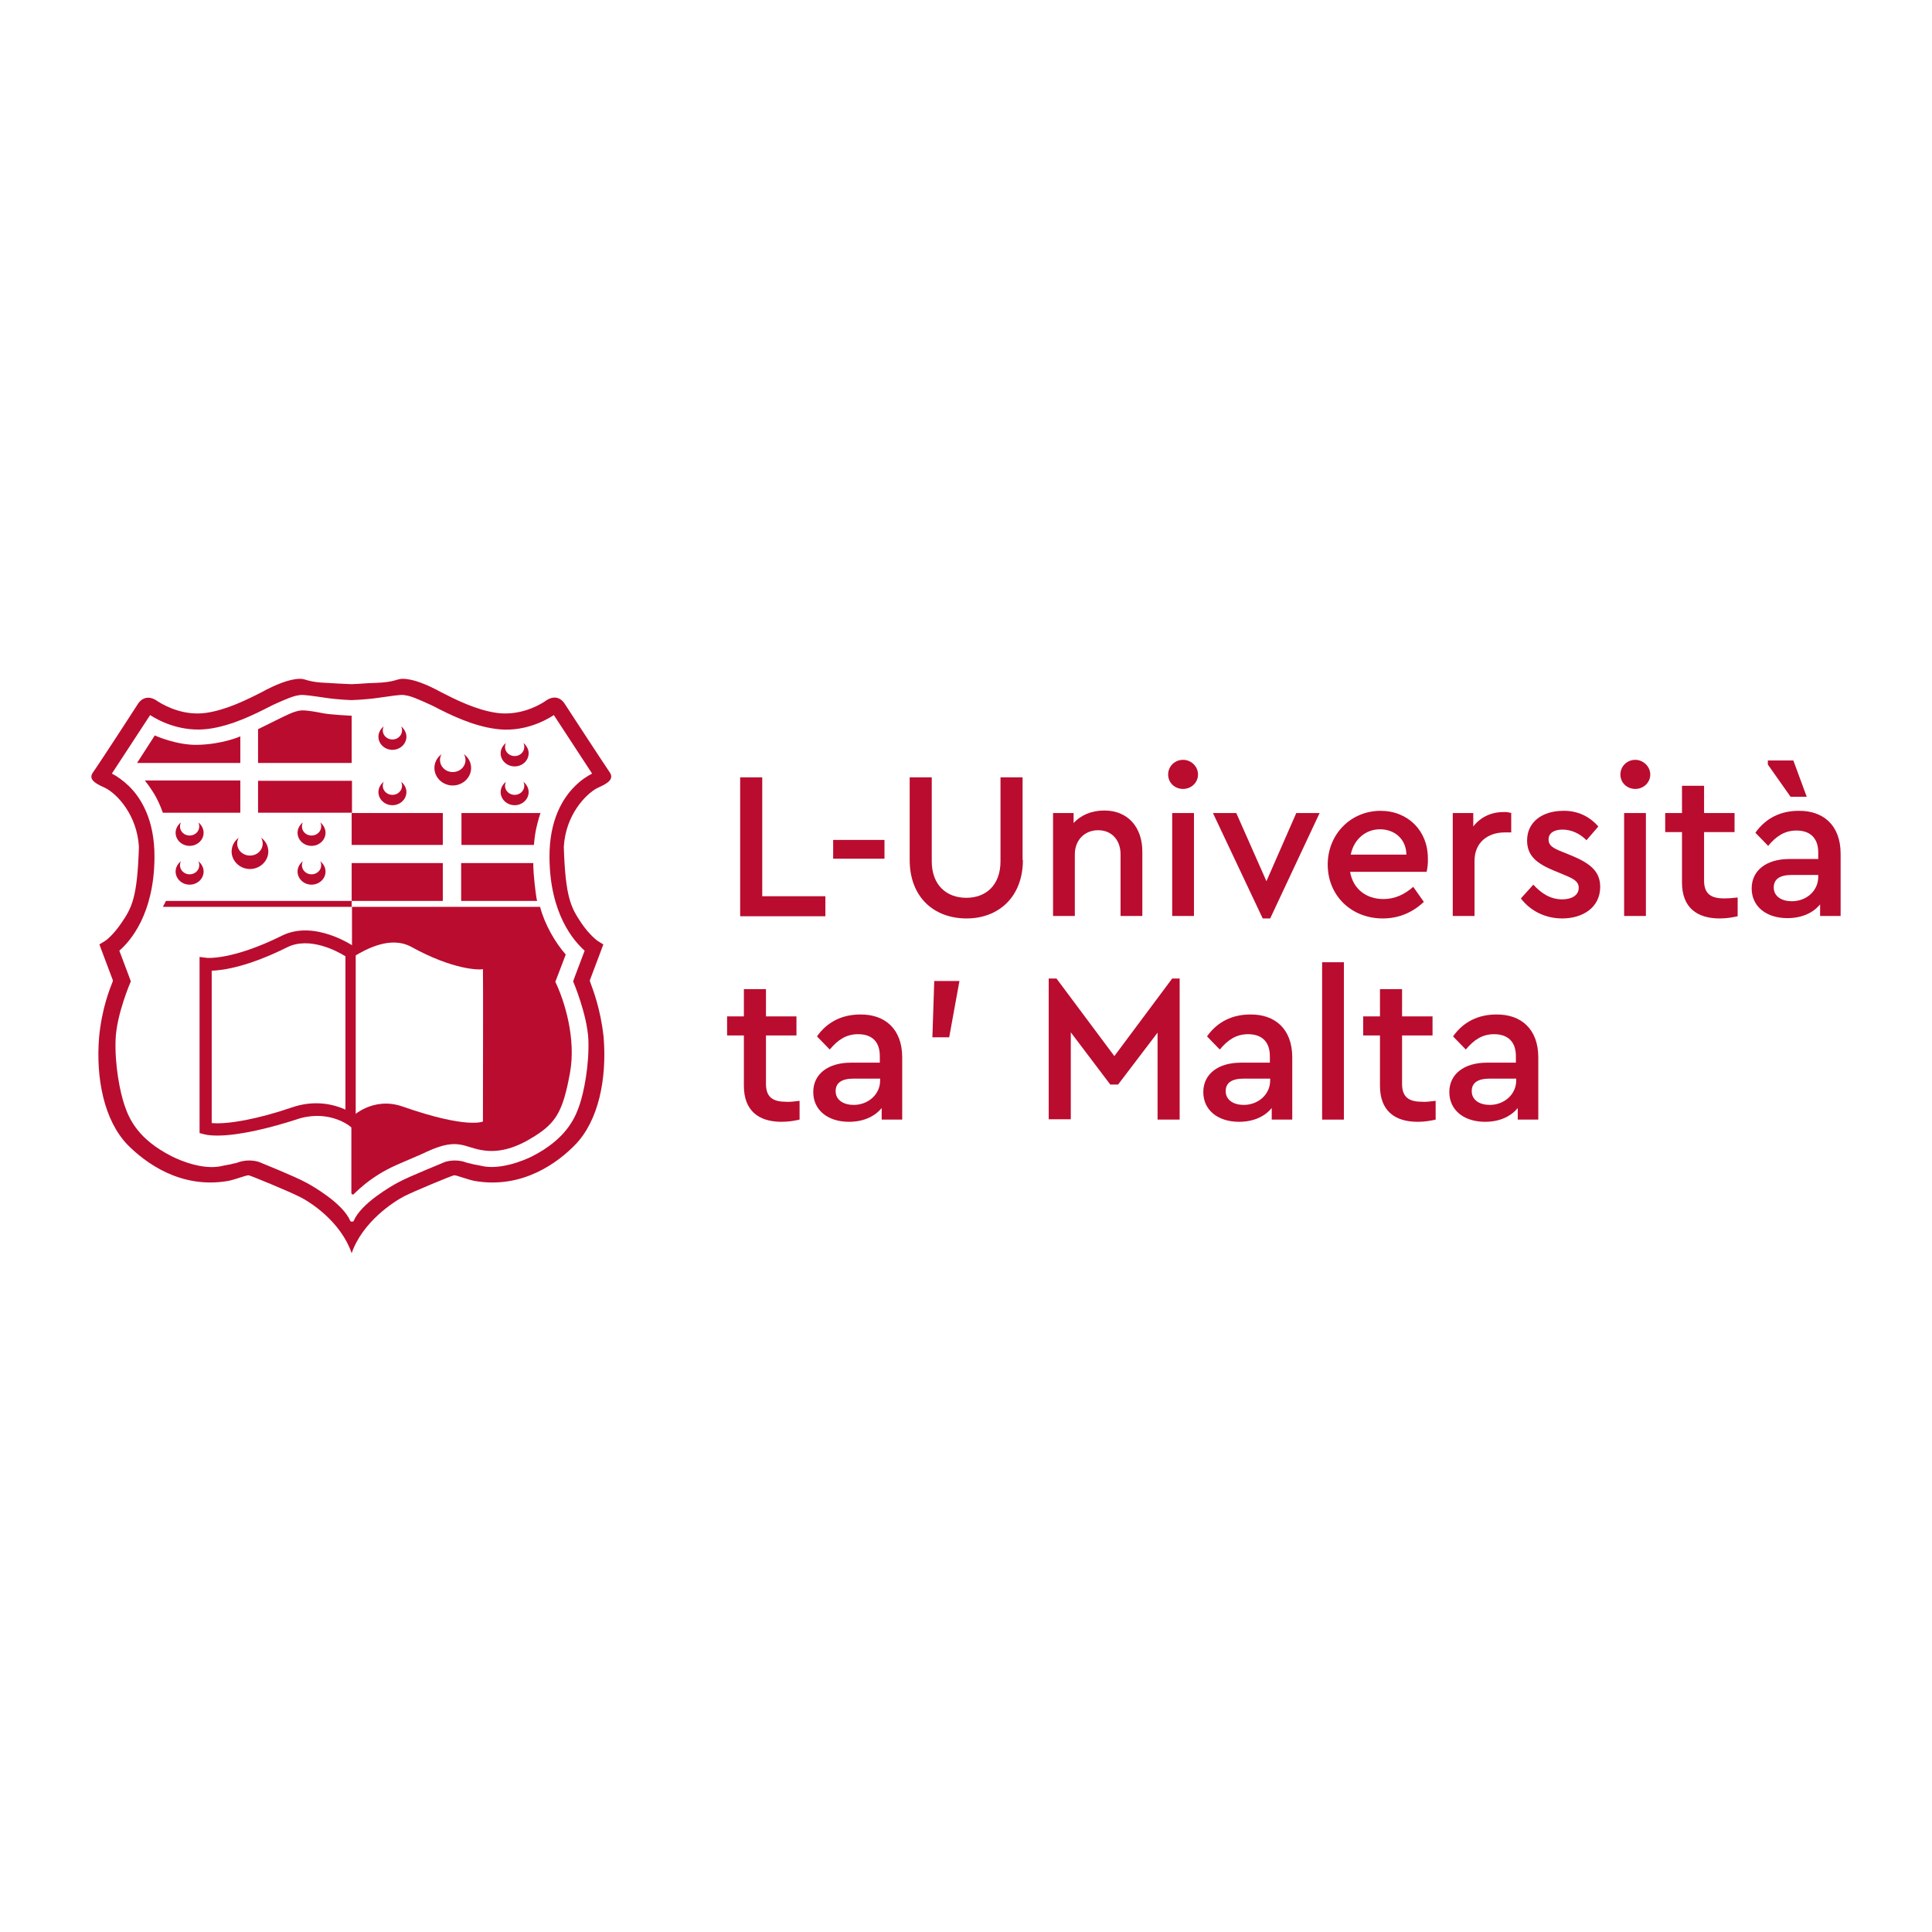 <svg width="148" height="148" viewBox="0 0 148 148" fill="none" xmlns="http://www.w3.org/2000/svg">
<g clip-path="url(#clip0_33_3795)">
<path d="M58.391 68.656H63.228V70.189H56.7V59.549H58.391V68.656Z" fill="#BA0C2F"/>
<path d="M67.755 65.78H63.824V64.342H67.755V65.78Z" fill="#BA0C2F"/>
<path d="M78.359 65.876C78.359 68.704 76.5 70.357 74.046 70.357C71.544 70.357 69.686 68.728 69.686 65.876V59.549H71.377V65.972C71.377 67.841 72.545 68.776 74.022 68.776C75.499 68.776 76.643 67.841 76.643 65.972V59.549H78.335V65.876H78.359Z" fill="#BA0C2F"/>
<path d="M87.508 65.229V70.166H85.84V65.444C85.84 64.366 85.173 63.599 84.124 63.599C83.076 63.599 82.337 64.366 82.337 65.444V70.166H80.669V62.281H82.242V63.048C82.79 62.449 83.6 62.089 84.601 62.089C86.412 62.089 87.508 63.383 87.508 65.229Z" fill="#BA0C2F"/>
<path d="M91.773 59.333C91.773 59.956 91.249 60.436 90.629 60.436C89.986 60.436 89.486 59.956 89.486 59.333C89.486 58.71 89.986 58.207 90.629 58.207C91.249 58.207 91.773 58.71 91.773 59.333ZM91.463 70.166H89.796V62.281H91.463V70.166Z" fill="#BA0C2F"/>
<path d="M101.089 62.281L97.301 70.357H96.729L92.916 62.281H94.704L97.015 67.505L99.302 62.281H101.089Z" fill="#BA0C2F"/>
<path d="M109.286 66.787H103.425C103.639 68.081 104.64 68.871 105.974 68.871C106.879 68.871 107.594 68.512 108.261 67.937L109.072 69.087C108.238 69.878 107.189 70.357 105.926 70.357C103.496 70.357 101.709 68.584 101.709 66.235C101.709 63.911 103.472 62.113 105.76 62.113C107.856 62.113 109.381 63.647 109.381 65.732C109.405 66.163 109.334 66.571 109.286 66.787ZM103.472 65.468H107.737C107.713 64.222 106.784 63.527 105.712 63.527C104.616 63.527 103.71 64.294 103.472 65.468Z" fill="#BA0C2F"/>
<path d="M115.767 62.281V63.767H115.267C114.028 63.767 112.955 64.486 112.955 65.948V70.166H111.288V62.281H112.86V63.312C113.408 62.593 114.242 62.209 115.148 62.209C115.386 62.185 115.576 62.233 115.767 62.281Z" fill="#BA0C2F"/>
<path d="M122.439 63.312L121.533 64.366C121.033 63.863 120.39 63.551 119.699 63.551C119.079 63.551 118.626 63.791 118.626 64.318C118.626 64.749 118.936 64.965 119.675 65.253L120.437 65.564C121.867 66.163 122.582 66.787 122.582 67.937C122.582 69.519 121.247 70.357 119.675 70.357C118.293 70.357 117.173 69.71 116.506 68.823L117.459 67.769C118.078 68.44 118.769 68.895 119.675 68.895C120.366 68.895 120.938 68.608 120.938 68.009C120.938 67.505 120.485 67.29 119.842 67.026L119.032 66.691C117.769 66.163 116.982 65.588 116.982 64.39C116.982 62.928 118.198 62.113 119.746 62.113C120.842 62.089 121.772 62.545 122.439 63.312Z" fill="#BA0C2F"/>
<path d="M126.418 59.333C126.418 59.956 125.894 60.436 125.274 60.436C124.631 60.436 124.13 59.956 124.13 59.333C124.13 58.71 124.631 58.207 125.274 58.207C125.87 58.207 126.418 58.71 126.418 59.333ZM126.084 70.166H124.416V62.281H126.084V70.166Z" fill="#BA0C2F"/>
<path d="M133.113 68.752V70.189C132.684 70.285 132.255 70.357 131.731 70.357C129.992 70.357 128.848 69.519 128.848 67.601V63.743H127.562V62.281H128.848V60.196H130.54V62.281H132.875V63.743H130.54V67.457C130.54 68.512 131.112 68.823 132.089 68.823C132.375 68.823 132.708 68.8 133.113 68.752Z" fill="#BA0C2F"/>
<path d="M141 65.397V70.166H139.428V69.279C138.879 69.95 137.998 70.333 136.926 70.333C135.282 70.333 134.186 69.423 134.186 68.057C134.186 66.667 135.329 65.804 137.069 65.804H139.285V65.301C139.285 64.198 138.665 63.623 137.617 63.623C136.711 63.623 136.068 64.055 135.448 64.797L134.471 63.791C135.282 62.641 136.449 62.113 137.783 62.113C139.666 62.089 141 63.216 141 65.397ZM137.164 61.035L135.425 58.566V58.255H137.378L138.403 61.035H137.164ZM139.285 67.17V67.026H137.259C136.354 67.026 135.877 67.338 135.877 67.985C135.877 68.68 136.497 69.039 137.259 69.039C138.379 69.039 139.285 68.248 139.285 67.17Z" fill="#BA0C2F"/>
<path d="M61.251 84.329V85.767C60.822 85.863 60.393 85.935 59.868 85.935C58.129 85.935 56.985 85.096 56.985 83.179V79.32H55.699V77.858H56.985V75.773H58.677V77.858H61.012V79.32H58.677V83.035C58.677 84.089 59.249 84.401 60.226 84.401C60.488 84.425 60.822 84.377 61.251 84.329Z" fill="#BA0C2F"/>
<path d="M69.113 80.998V85.767H67.541V84.88C66.993 85.551 66.111 85.935 65.039 85.935C63.395 85.935 62.299 85.024 62.299 83.658C62.299 82.268 63.443 81.405 65.182 81.405H67.398V80.902C67.398 79.8 66.802 79.224 65.73 79.224C64.825 79.224 64.181 79.656 63.562 80.399L62.585 79.392C63.395 78.242 64.562 77.715 65.897 77.715C67.779 77.691 69.113 78.817 69.113 80.998ZM67.422 82.771V82.627H65.396C64.491 82.627 64.014 82.939 64.014 83.586C64.014 84.281 64.634 84.641 65.396 84.641C66.492 84.641 67.422 83.85 67.422 82.771Z" fill="#BA0C2F"/>
<path d="M72.712 79.464H71.425L71.568 75.15H73.498L72.712 79.464Z" fill="#BA0C2F"/>
<path d="M90.367 74.983V85.767H88.675V79.105L85.649 83.083H85.054L82.028 79.081V85.743H80.336V74.959H80.932L85.364 80.902L89.795 74.959H90.367V74.983Z" fill="#BA0C2F"/>
<path d="M98.993 80.998V85.767H97.42V84.88C96.872 85.551 95.991 85.935 94.918 85.935C93.274 85.935 92.178 85.024 92.178 83.658C92.178 82.268 93.322 81.405 95.061 81.405H97.277V80.902C97.277 79.8 96.658 79.224 95.609 79.224C94.704 79.224 94.061 79.656 93.441 80.399L92.464 79.392C93.274 78.242 94.442 77.715 95.776 77.715C97.659 77.691 98.993 78.817 98.993 80.998ZM97.301 82.771V82.627H95.276C94.37 82.627 93.894 82.939 93.894 83.586C93.894 84.281 94.513 84.641 95.276 84.641C96.372 84.641 97.301 83.85 97.301 82.771Z" fill="#BA0C2F"/>
<path d="M102.948 85.767H101.28V73.712H102.948V85.767Z" fill="#BA0C2F"/>
<path d="M109.977 84.329V85.767C109.548 85.863 109.119 85.935 108.595 85.935C106.856 85.935 105.712 85.096 105.712 83.179V79.32H104.425V77.858H105.712V75.773H107.404V77.858H109.739V79.32H107.404V83.035C107.404 84.089 107.976 84.401 108.952 84.401C109.215 84.425 109.548 84.377 109.977 84.329Z" fill="#BA0C2F"/>
<path d="M117.84 80.998V85.767H116.267V84.88C115.719 85.551 114.838 85.935 113.766 85.935C112.121 85.935 111.025 85.024 111.025 83.658C111.025 82.268 112.169 81.405 113.908 81.405H116.124V80.902C116.124 79.8 115.505 79.224 114.457 79.224C113.551 79.224 112.908 79.656 112.288 80.399L111.311 79.392C112.121 78.242 113.289 77.715 114.623 77.715C116.506 77.691 117.84 78.817 117.84 80.998ZM116.148 82.771V82.627H114.123C113.217 82.627 112.741 82.939 112.741 83.586C112.741 84.281 113.36 84.641 114.123 84.641C115.219 84.641 116.148 83.85 116.148 82.771Z" fill="#BA0C2F"/>
<path d="M26.963 72.682V69.495C26.963 69.471 26.987 69.471 26.987 69.471H41.355C41.379 69.471 41.379 69.471 41.379 69.495C41.736 70.837 42.546 72.227 43.333 73.113V73.137C43.285 73.281 42.689 74.815 42.546 75.198C42.546 75.198 42.546 75.198 42.546 75.222C43.237 76.66 44.143 79.536 43.666 82.172C43.118 85.192 42.57 86.031 40.878 87.085C39.544 87.924 38.329 88.283 37.138 88.139C35.541 87.948 35.184 87.085 32.73 88.211C31.967 88.571 31.848 88.595 30.704 89.098C29.703 89.529 28.941 89.937 27.988 90.68C27.75 90.871 27.368 91.207 27.106 91.471C27.035 91.542 26.916 91.495 26.916 91.375V85.599C26.939 85.575 28.536 83.969 30.823 84.76C35.827 86.51 36.995 85.911 36.995 85.911C36.995 84.808 37.018 74.24 36.995 74.24C36.733 74.311 34.731 74.311 31.514 72.538C29.942 71.675 28.083 72.682 27.13 73.257C27.011 73.257 26.963 73.233 26.892 73.233L26.963 72.682Z" fill="#BA0C2F"/>
<path d="M16.67 86.989C16.289 86.989 15.931 86.965 15.646 86.893L15.288 86.797V73.305L15.836 73.377C15.86 73.377 17.79 73.569 21.602 71.675C24.128 70.429 27.106 72.49 27.249 72.586V72.73V86.773L27.202 86.582L26.701 86.198C26.63 86.15 25.009 84.952 22.674 85.767C20.816 86.366 18.386 86.989 16.67 86.989ZM16.217 86.031C17.48 86.15 19.839 85.695 22.293 84.856C24.128 84.209 25.605 84.617 26.463 85V73.257C25.82 72.85 23.699 71.723 22.007 72.562C19.029 74.048 17.099 74.335 16.217 74.359V86.031Z" fill="#BA0C2F"/>
<path d="M33.921 66.115H26.939V69.015H33.921V66.115Z" fill="#BA0C2F"/>
<path d="M33.921 62.281H26.939V64.725H33.921V62.281Z" fill="#BA0C2F"/>
<path d="M26.963 59.813H19.768V62.257H26.963V59.813Z" fill="#BA0C2F"/>
<path d="M26.939 58.447H19.768V55.858C19.768 55.858 20.435 55.523 21.078 55.211C21.912 54.804 22.532 54.468 23.079 54.42C23.532 54.397 24.366 54.564 24.605 54.612C25.248 54.756 26.939 54.828 26.939 54.828V58.447Z" fill="#BA0C2F"/>
<path d="M18.409 58.447H10.499L11.857 56.338C11.857 56.338 13.525 57.105 15.169 57.057C17.075 57.009 18.409 56.41 18.409 56.41V58.447Z" fill="#BA0C2F"/>
<path d="M18.409 62.257H12.476C12.476 62.257 12.238 61.586 11.976 61.107C11.619 60.436 11.095 59.789 11.095 59.789H18.409V62.257Z" fill="#BA0C2F"/>
<path d="M40.902 64.725H35.35V62.281H41.402C41.402 62.281 41.188 62.928 41.069 63.503C40.95 64.031 40.902 64.725 40.902 64.725Z" fill="#BA0C2F"/>
<path d="M41.141 69.015H35.327V66.115H40.855C40.855 66.115 40.831 66.523 40.95 67.649C41.069 68.752 41.141 69.015 41.141 69.015Z" fill="#BA0C2F"/>
<path d="M33.278 58.83C33.278 58.399 33.492 58.015 33.826 57.776C33.754 57.895 33.706 58.039 33.706 58.207C33.706 58.734 34.135 59.142 34.683 59.142C35.231 59.142 35.66 58.734 35.66 58.207C35.66 58.063 35.613 57.919 35.541 57.776C35.875 58.015 36.089 58.399 36.089 58.83C36.089 59.573 35.446 60.172 34.683 60.172C33.921 60.172 33.278 59.573 33.278 58.83Z" fill="#BA0C2F"/>
<path d="M28.989 56.434C28.989 56.122 29.156 55.834 29.394 55.643C29.346 55.739 29.322 55.858 29.322 55.954C29.322 56.338 29.656 56.649 30.061 56.649C30.466 56.649 30.8 56.338 30.8 55.954C30.8 55.834 30.776 55.739 30.728 55.643C30.966 55.834 31.133 56.122 31.133 56.434C31.133 56.985 30.657 57.44 30.061 57.44C29.465 57.44 28.989 56.985 28.989 56.434Z" fill="#BA0C2F"/>
<path d="M28.989 60.675C28.989 60.364 29.156 60.076 29.394 59.885C29.346 59.98 29.322 60.1 29.322 60.196C29.322 60.58 29.656 60.891 30.061 60.891C30.466 60.891 30.8 60.58 30.8 60.196C30.8 60.076 30.776 59.98 30.728 59.885C30.966 60.076 31.133 60.364 31.133 60.675C31.133 61.227 30.657 61.682 30.061 61.682C29.465 61.682 28.989 61.227 28.989 60.675Z" fill="#BA0C2F"/>
<path d="M38.352 57.704C38.352 57.392 38.519 57.105 38.758 56.913C38.71 57.009 38.686 57.129 38.686 57.224C38.686 57.608 39.02 57.919 39.425 57.919C39.83 57.919 40.163 57.608 40.163 57.224C40.163 57.105 40.14 57.009 40.092 56.913C40.33 57.105 40.497 57.392 40.497 57.704C40.497 58.255 40.02 58.71 39.425 58.71C38.829 58.71 38.352 58.255 38.352 57.704Z" fill="#BA0C2F"/>
<path d="M38.352 60.675C38.352 60.364 38.519 60.076 38.758 59.885C38.71 59.98 38.686 60.1 38.686 60.196C38.686 60.58 39.02 60.891 39.425 60.891C39.83 60.891 40.163 60.58 40.163 60.196C40.163 60.076 40.14 59.98 40.092 59.885C40.33 60.076 40.497 60.364 40.497 60.675C40.497 61.227 40.02 61.682 39.425 61.682C38.829 61.682 38.352 61.227 38.352 60.675Z" fill="#BA0C2F"/>
<path d="M17.742 65.229C17.742 64.797 17.957 64.414 18.29 64.174C18.219 64.294 18.171 64.438 18.171 64.606C18.171 65.133 18.6 65.54 19.148 65.54C19.696 65.54 20.125 65.133 20.125 64.606C20.125 64.462 20.077 64.318 20.006 64.174C20.339 64.414 20.554 64.797 20.554 65.229C20.554 65.972 19.91 66.571 19.148 66.571C18.386 66.571 17.742 65.972 17.742 65.229Z" fill="#BA0C2F"/>
<path d="M13.453 63.791C13.453 63.479 13.62 63.192 13.858 63C13.811 63.096 13.787 63.216 13.787 63.312C13.787 63.695 14.12 64.007 14.526 64.007C14.931 64.007 15.264 63.695 15.264 63.312C15.264 63.192 15.24 63.096 15.193 63C15.431 63.192 15.598 63.479 15.598 63.791C15.598 64.342 15.121 64.797 14.526 64.797C13.93 64.797 13.453 64.342 13.453 63.791Z" fill="#BA0C2F"/>
<path d="M13.453 66.763C13.453 66.451 13.62 66.163 13.858 65.972C13.811 66.067 13.787 66.187 13.787 66.283C13.787 66.667 14.12 66.978 14.526 66.978C14.931 66.978 15.264 66.667 15.264 66.283C15.264 66.163 15.24 66.067 15.193 65.972C15.431 66.163 15.598 66.451 15.598 66.763C15.598 67.314 15.121 67.769 14.526 67.769C13.93 67.769 13.453 67.314 13.453 66.763Z" fill="#BA0C2F"/>
<path d="M22.794 63.791C22.794 63.479 22.96 63.192 23.199 63C23.151 63.096 23.127 63.216 23.127 63.312C23.127 63.695 23.461 64.007 23.866 64.007C24.271 64.007 24.605 63.695 24.605 63.312C24.605 63.192 24.581 63.096 24.533 63C24.771 63.192 24.938 63.479 24.938 63.791C24.938 64.342 24.462 64.797 23.866 64.797C23.27 64.797 22.794 64.342 22.794 63.791Z" fill="#BA0C2F"/>
<path d="M22.794 66.763C22.794 66.451 22.96 66.163 23.199 65.972C23.151 66.067 23.127 66.187 23.127 66.283C23.127 66.667 23.461 66.978 23.866 66.978C24.271 66.978 24.605 66.667 24.605 66.283C24.605 66.163 24.581 66.067 24.533 65.972C24.771 66.163 24.938 66.451 24.938 66.763C24.938 67.314 24.462 67.769 23.866 67.769C23.27 67.769 22.794 67.314 22.794 66.763Z" fill="#BA0C2F"/>
<path d="M26.94 69.015H12.715L12.477 69.471H26.94V69.015Z" fill="#BA0C2F"/>
<path d="M26.939 96C27.773 93.603 30.132 92.07 30.966 91.638C31.705 91.255 34.612 90.057 34.779 90.033C34.945 90.009 35.756 90.344 36.351 90.464C40.068 91.111 42.785 89.002 44.047 87.708C45.858 85.863 46.502 82.627 46.239 79.44C46.001 77.235 45.406 75.773 45.191 75.174C45.191 75.15 45.191 75.126 45.191 75.078L46.049 72.802L46.216 72.346L45.787 72.083C45.787 72.083 45.167 71.651 44.524 70.693C43.761 69.543 43.309 68.8 43.19 64.869C43.333 62.401 44.881 60.843 45.715 60.388C46.335 60.1 47.074 59.789 46.74 59.214C46.073 58.231 43.261 53.917 43.261 53.917C43.261 53.917 42.737 52.959 41.712 53.749C41.045 54.181 39.663 54.828 38.067 54.612C36.494 54.397 34.922 53.606 33.706 52.983C33.611 52.935 33.54 52.887 33.444 52.839C32.825 52.527 31.729 52 30.847 52C30.371 52 30.252 52.264 28.798 52.312C27.869 52.336 27.75 52.383 26.987 52.407H26.916H26.844C26.082 52.383 25.939 52.359 25.033 52.312C23.58 52.264 23.461 52 22.984 52C22.126 52 21.007 52.527 20.387 52.839C20.292 52.887 20.22 52.935 20.125 52.983C18.91 53.606 17.313 54.397 15.765 54.612C14.168 54.828 12.81 54.181 12.119 53.749C11.095 52.983 10.57 53.917 10.57 53.917C10.57 53.917 7.783 58.231 7.092 59.214C6.734 59.789 7.497 60.1 8.116 60.388C8.974 60.843 10.499 62.425 10.642 64.869C10.523 68.776 10.094 69.543 9.307 70.693C8.664 71.651 8.068 72.083 8.045 72.083L7.616 72.346L7.783 72.802L8.64 75.078C8.64 75.102 8.64 75.126 8.64 75.174C8.402 75.773 7.806 77.235 7.592 79.44C7.33 82.603 7.973 85.839 9.784 87.708C11.047 88.978 13.763 91.111 17.48 90.464C18.076 90.344 18.886 90.009 19.053 90.033C19.22 90.057 22.103 91.255 22.865 91.638C23.747 92.046 26.106 93.579 26.939 96ZM26.939 53.63C26.939 53.63 27.916 53.606 28.941 53.462C29.966 53.318 30.68 53.198 30.966 53.246C31.252 53.294 31.395 53.318 31.824 53.486C32.253 53.654 33.039 54.013 33.182 54.085C34.469 54.756 36.184 55.595 37.948 55.834C39.949 56.122 41.617 55.307 42.427 54.78L45.358 59.261C44.977 59.453 44.5 59.765 44.047 60.22C43.142 61.107 42.07 62.784 42.094 65.684C42.117 69.998 43.952 72.083 44.786 72.826L44.071 74.719L43.904 75.174C43.904 75.174 44.977 77.691 45.072 79.632C45.144 81.573 44.738 83.658 44.381 84.689C44.024 85.719 43.333 87.253 40.783 88.571C40.783 88.571 38.805 89.601 37.138 89.362C36.971 89.338 36.828 89.29 36.661 89.266C36.542 89.242 36.423 89.218 36.28 89.194C36.184 89.17 36.089 89.146 35.994 89.122C35.922 89.098 35.851 89.098 35.779 89.074C35.732 89.05 35.684 89.05 35.636 89.026C34.874 88.763 34.135 88.978 33.992 89.05C33.921 89.098 31.419 90.081 30.49 90.584C29.989 90.847 27.654 92.189 27.106 93.508C27.082 93.555 27.059 93.579 27.011 93.579H26.916C26.868 93.579 26.844 93.555 26.82 93.508C26.272 92.189 23.937 90.847 23.437 90.584C22.508 90.081 20.03 89.098 19.934 89.05C19.791 88.978 19.077 88.763 18.29 89.026C18.243 89.05 18.195 89.05 18.147 89.074C18.076 89.098 18.004 89.122 17.933 89.122C17.838 89.146 17.742 89.17 17.647 89.194C17.528 89.218 17.409 89.242 17.266 89.266C17.099 89.29 16.956 89.338 16.789 89.362C15.121 89.625 13.144 88.571 13.144 88.571C10.594 87.277 9.903 85.743 9.546 84.689C9.188 83.658 8.783 81.573 8.855 79.632C8.926 77.691 10.022 75.174 10.022 75.174L9.855 74.719L9.141 72.826C9.975 72.107 11.809 70.022 11.833 65.684C11.857 62.784 10.785 61.107 9.879 60.22C9.403 59.765 8.95 59.453 8.569 59.261L11.5 54.78C12.31 55.307 13.978 56.098 15.979 55.834C17.742 55.595 19.434 54.756 20.744 54.085C20.864 54.013 21.674 53.654 22.103 53.486C22.532 53.318 22.674 53.294 22.96 53.246C23.246 53.198 23.985 53.318 24.986 53.462C25.963 53.606 26.939 53.63 26.939 53.63Z" fill="#BA0C2F"/>
</g>
<defs>
<clipPath id="clip0_33_3795">
<rect width="134" height="44" fill="white" transform="translate(7 52)"/>
</clipPath>
</defs>
</svg>
